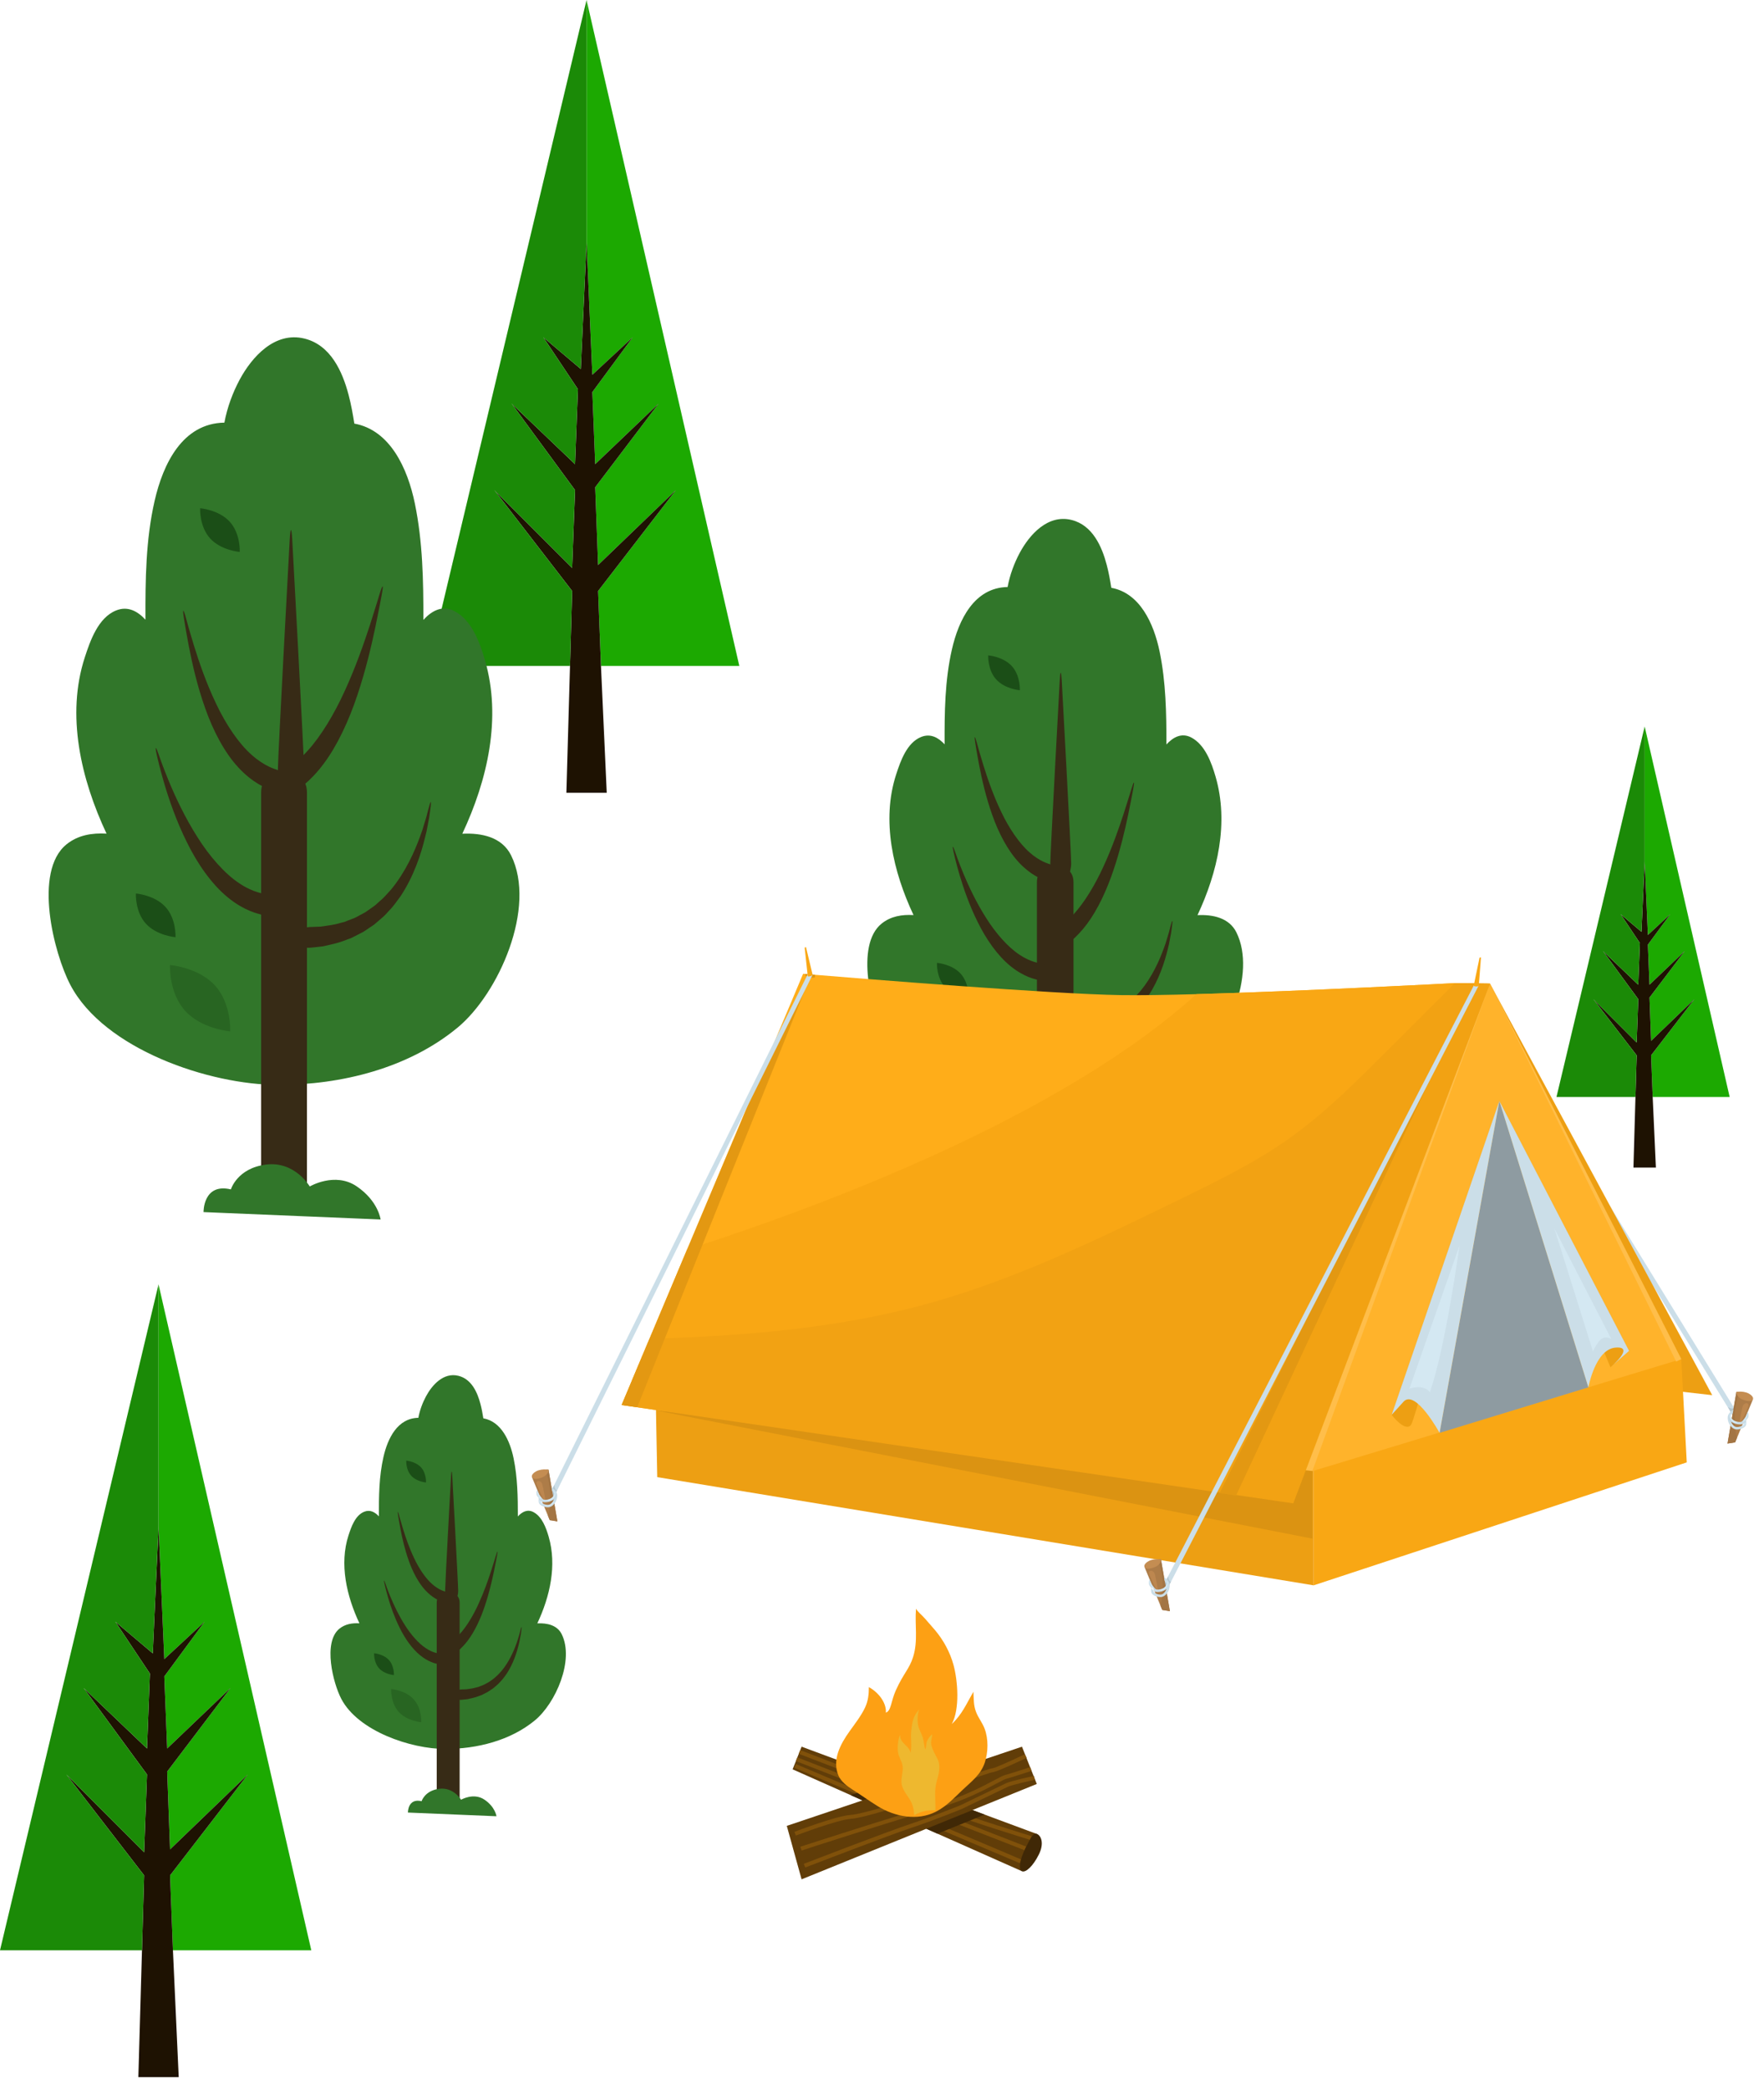 <?xml version="1.0" encoding="UTF-8"?> <svg xmlns="http://www.w3.org/2000/svg" width="136" height="161" viewBox="0 0 136 161" fill="none"> <path d="M57 51.333H46.333L46.111 45.556L52.111 37.778L46.111 43.556L45.889 37.556L50.778 31.111L45.889 35.778L45.667 30.222L48.778 26L45.667 28.889L45.222 18.667V0L57 51.333Z" fill="#1CA901"></path> <path d="M46.111 45.556L46.333 51.333L46.778 61.111H43.667L43.946 51.333L44.111 45.556L38.111 37.778L44.111 43.778L44.333 37.778L39.444 31.111L44.333 35.778L44.556 30L41.889 26L44.778 28.444L45.222 18.667L45.667 28.889L48.778 26L45.667 30.222L45.889 35.778L50.778 31.111L45.889 37.556L46.111 43.556L52.111 37.778L46.111 45.556Z" fill="#1E1202"></path> <path d="M45.222 18.667L44.778 28.444L41.889 26L44.556 30L44.333 35.778L39.444 31.111L44.333 37.778L44.111 43.778L38.111 37.778L44.111 45.556L43.946 51.333H33L45.222 0V18.667Z" fill="#1B8A07"></path> <path d="M24 150.333H13.333L13.111 144.556L19.111 136.778L13.111 142.556L12.889 136.556L17.778 130.111L12.889 134.778L12.667 129.222L15.778 125L12.667 127.889L12.222 117.667V99L24 150.333Z" fill="#1CA901"></path> <path d="M13.111 144.556L13.333 150.333L13.778 160.111H10.667L10.946 150.333L11.111 144.556L5.111 136.778L11.111 142.778L11.333 136.778L6.444 130.111L11.333 134.778L11.556 129L8.889 125L11.778 127.444L12.222 117.667L12.667 127.889L15.778 125L12.667 129.222L12.889 134.778L17.778 130.111L12.889 136.556L13.111 142.556L19.111 136.778L13.111 144.556Z" fill="#1E1202"></path> <path d="M12.222 117.667L11.778 127.444L8.889 125L11.556 129L11.333 134.778L6.444 130.111L11.333 136.778L11.111 142.778L5.111 136.778L11.111 144.556L10.946 150.333H-1.78814e-07L12.222 99V117.667Z" fill="#1B8A07"></path> <path d="M133.353 84.56H127.418L127.294 81.346L130.633 77.018L127.294 80.233L127.171 76.894L129.891 73.309L127.171 75.906L127.047 72.814L128.778 70.466L127.047 72.073L126.8 66.385V56L133.353 84.56Z" fill="#1CA901"></path> <path d="M127.294 81.346L127.418 84.56L127.665 90H125.934L126.09 84.56L126.182 81.346L122.843 77.018L126.182 80.356L126.305 77.018L123.585 73.309L126.305 75.906L126.429 72.691L124.945 70.466L126.553 71.826L126.8 66.385L127.047 72.073L128.778 70.466L127.047 72.814L127.171 75.906L129.891 73.309L127.171 76.894L127.294 80.233L130.633 77.018L127.294 81.346Z" fill="#1E1202"></path> <path d="M126.8 66.385L126.553 71.826L124.945 70.466L126.429 72.691L126.305 75.906L123.585 73.309L126.305 77.018L126.182 80.356L122.843 77.018L126.182 81.346L126.09 84.56H120L126.8 56V66.385Z" fill="#1B8A07"></path> <path d="M61.108 136.383L78.792 144.238L79.935 141.365L61.802 134.637L61.108 136.383Z" fill="#613D08"></path> <path d="M79.428 141.822C79.22 141.758 74.326 140.253 73.615 139.884C72.923 139.526 61.695 135.23 61.581 135.186L61.697 134.904C62.16 135.082 73.056 139.251 73.763 139.616C74.449 139.972 79.473 141.517 79.524 141.533L79.428 141.822Z" fill="#80510A"></path> <path d="M78.994 142.618L61.358 135.746L61.476 135.464L79.111 142.336L78.994 142.618" fill="#80510A"></path> <path d="M78.617 143.615L61.238 136.258L61.364 135.98L78.744 143.337L78.617 143.615" fill="#80510A"></path> <path d="M80.088 142.957C80.53 142.069 80.253 141.506 79.967 141.372C79.681 141.24 79.493 141.587 79.052 142.477C78.61 143.365 78.506 144.106 78.791 144.238C79.078 144.371 79.646 143.846 80.088 142.957" fill="#402806"></path> <path d="M72.279 141.346L65.584 138.371L68.877 137.262L75.912 139.873L72.279 141.346Z" fill="#402806"></path> <path d="M79.934 137.512L61.801 144.862L60.66 140.742L78.792 134.638L79.934 137.512Z" fill="#613D08"></path> <path d="M61.359 141.487L61.244 141.204C61.375 141.154 64.48 139.972 65.573 139.898C66.617 139.827 70.374 138.616 71.025 138.281C71.559 138.006 76.202 136.301 76.526 136.301C76.692 136.284 77.921 135.741 79.011 135.225L79.149 135.498C78.446 135.831 76.783 136.605 76.526 136.605C76.253 136.635 71.825 138.212 71.172 138.549C70.508 138.891 66.665 140.129 65.595 140.201C64.55 140.272 61.391 141.475 61.359 141.487" fill="#80510A"></path> <path d="M61.801 142.639L61.701 142.351C61.775 142.327 69.145 139.933 72.073 139.125C74.167 138.547 75.744 137.709 76.687 137.207C77.074 137.002 77.329 136.866 77.478 136.827C77.924 136.709 79.41 136.22 79.425 136.215L79.526 136.502C79.465 136.523 78.016 137 77.56 137.12C77.448 137.15 77.179 137.292 76.838 137.474C75.947 137.948 74.287 138.83 72.16 139.417C69.238 140.223 61.875 142.615 61.801 142.639" fill="#80510A"></path> <path d="M62.084 143.949L61.968 143.667C62.035 143.641 68.624 141.106 70.14 140.611C71.646 140.12 73.997 139.174 74.02 139.164C74.042 139.153 77.206 137.624 77.575 137.451C77.96 137.272 79.641 136.909 79.713 136.894L79.781 137.19C79.305 137.292 78.004 137.588 77.712 137.725C77.344 137.896 74.183 139.424 74.151 139.44C74.118 139.454 71.757 140.405 70.24 140.9C68.732 141.391 62.151 143.924 62.084 143.949" fill="#80510A"></path> <path d="M65.493 133.46C65.906 132.881 66.389 132.264 66.691 131.627C66.937 131.107 66.987 130.583 66.986 130.045C67.688 130.429 68.344 131.202 68.3 132.013C68.716 131.868 68.685 131.138 69.066 130.294C69.664 128.969 70.104 128.662 70.4 127.717C70.793 126.465 70.516 125.26 70.622 124C70.749 124.242 71.09 124.503 71.308 124.758C71.569 125.061 71.834 125.352 72.093 125.66C72.741 126.429 73.247 127.36 73.513 128.335C73.844 129.545 74.013 131.746 73.382 132.887C74.176 132.154 74.533 131.286 75.047 130.403C75.081 130.964 75.05 131.407 75.236 131.921C75.411 132.404 75.723 132.761 75.904 133.23C76.215 134.037 76.187 135.052 75.932 135.842C75.623 136.798 74.898 137.318 74.196 137.983C73.546 138.601 72.96 139.237 72.169 139.643C70.733 140.382 68.98 140.041 67.648 139.211C67.002 138.808 66.382 138.361 65.738 137.953C65.319 137.689 64.834 137.323 64.64 136.859C64.135 135.648 64.802 134.425 65.493 133.46" fill="#FDA014"></path> <path d="M69.399 133.728C69.353 134.376 70.115 134.548 70.2 135.119C70.324 134.6 70.193 134 70.251 133.471C70.289 133.108 70.319 132.802 70.433 132.468C70.499 132.275 70.641 132.025 70.865 131.756C70.732 132.111 70.709 132.668 70.796 133.035C70.872 133.357 71.062 133.642 71.152 133.956C71.234 134.247 71.239 134.555 71.327 134.842C71.43 134.703 71.387 134.409 71.465 134.227C71.551 134.025 71.685 133.819 71.871 133.683C71.868 133.984 71.717 134.249 71.818 134.577C71.92 134.91 72.078 135.209 72.243 135.51C72.419 135.828 72.444 136.157 72.404 136.487C72.368 136.784 72.281 137.082 72.201 137.374C72.031 137.991 72.118 138.64 72.118 139.271C72.118 139.362 72.118 139.454 72.118 139.546C72.058 139.542 72.001 139.537 71.939 139.537C71.361 139.537 70.879 139.681 70.49 139.919C70.46 139.569 70.408 139.231 70.251 138.91C70.042 138.482 69.703 138.15 69.552 137.682C69.424 137.287 69.553 136.891 69.592 136.487C69.598 136.421 69.602 136.354 69.602 136.287C69.602 135.801 69.287 135.516 69.229 135.036C69.184 134.665 69.227 134.053 69.399 133.728" fill="#EEB82F"></path> <path d="M39.403 65.931C38.702 64.517 37.128 64.193 35.644 64.265C37.59 60.117 38.688 55.342 37.389 50.886C37.003 49.558 36.383 47.817 35.048 47.111C34.105 46.614 33.281 47.085 32.641 47.782C32.645 44.777 32.595 41.773 31.985 38.812C31.428 36.114 30.087 33.155 27.318 32.651C27.202 31.911 27.069 31.172 26.877 30.443C26.407 28.656 25.504 26.601 23.477 26.099C21.178 25.53 19.412 27.524 18.473 29.273C17.954 30.242 17.516 31.398 17.3 32.577C14.081 32.631 12.577 35.731 11.92 38.607C11.234 41.611 11.204 44.699 11.215 47.768C10.619 47.121 9.858 46.688 8.945 47.058C7.561 47.618 6.949 49.408 6.538 50.669C5.081 55.134 6.249 60.072 8.213 64.257C7.107 64.194 6.018 64.362 5.123 65.088C2.554 67.176 4.144 73.476 5.423 75.916C8.022 80.87 16.126 83.626 21.453 83.626C26.337 83.626 31.5 82.332 35.272 79.215C38.459 76.583 41.386 69.936 39.403 65.931Z" fill="#31762A"></path> <path d="M20.133 61.071C20.133 71.084 20.133 81.097 20.133 91.111C20.133 93.312 23.665 93.312 23.665 91.111C23.665 81.097 23.665 71.084 23.665 61.071C23.665 58.869 20.133 58.869 20.133 61.071Z" fill="#372B16"></path> <path d="M20.493 60.9C20.539 61.146 20.773 61.326 21.16 61.402C21.35 61.434 21.569 61.421 21.809 61.387C22.041 61.337 22.293 61.254 22.53 61.125C22.645 61.059 23 60.851 23.46 60.479C23.91 60.099 24.453 59.551 24.964 58.858C26.001 57.477 26.895 55.55 27.541 53.614C28.195 51.678 28.646 49.737 28.95 48.287C29.252 46.836 29.425 45.876 29.425 45.876C29.593 44.986 29.515 44.967 29.25 45.836C29.25 45.836 28.973 46.774 28.52 48.179C28.063 49.583 27.411 51.452 26.58 53.257C25.76 55.066 24.715 56.788 23.697 57.892C23.195 58.448 22.71 58.847 22.337 59.111C21.957 59.365 21.693 59.492 21.608 59.542C21.439 59.634 21.283 59.729 21.148 59.84C21.007 59.934 20.888 60.054 20.785 60.17C20.578 60.386 20.447 60.653 20.493 60.9" fill="#372B16"></path> <path d="M21.906 69.775C21.875 69.555 21.689 69.365 21.447 69.237C21.202 69.1 20.904 68.995 20.569 68.941C20.411 68.9 19.52 68.818 18.431 68.074C17.34 67.355 16.152 66.013 15.221 64.526C14.275 63.043 13.53 61.451 13.029 60.245C12.529 59.036 12.255 58.215 12.255 58.215C11.995 57.456 11.925 57.471 12.101 58.257C12.101 58.257 12.285 59.104 12.656 60.369C13.029 61.632 13.604 63.314 14.421 64.948C15.224 66.583 16.326 68.164 17.553 69.164C18.157 69.668 18.781 70.012 19.279 70.218C19.529 70.319 19.742 70.395 19.914 70.436C20.083 70.48 20.2 70.515 20.26 70.522C20.742 70.604 21.194 70.531 21.489 70.374C21.788 70.209 21.935 69.995 21.906 69.775" fill="#372B16"></path> <path d="M22.436 72.237C22.418 72.457 22.569 72.66 22.844 72.812C22.982 72.888 23.149 72.952 23.337 72.997C23.525 73.046 23.735 73.071 23.956 73.048C24.066 73.04 24.4 73.006 24.897 72.946C25.39 72.833 26.051 72.713 26.777 72.417C26.868 72.383 26.961 72.35 27.056 72.315C27.145 72.27 27.237 72.224 27.331 72.178C27.515 72.084 27.704 71.987 27.898 71.889C28.092 71.793 28.267 71.653 28.456 71.532C28.638 71.402 28.841 71.292 29.008 71.132C29.181 70.983 29.356 70.831 29.533 70.678C29.712 70.527 29.855 70.341 30.019 70.172C30.354 69.839 30.607 69.443 30.888 69.074C31.915 67.522 32.465 65.818 32.771 64.55C32.81 64.391 32.847 64.239 32.883 64.095C32.911 63.949 32.938 63.811 32.962 63.681C33.011 63.422 33.053 63.195 33.089 63.009C33.142 62.637 33.172 62.424 33.172 62.424C33.283 61.634 33.212 61.626 33.018 62.395C33.018 62.395 32.965 62.602 32.873 62.965C32.818 63.144 32.751 63.362 32.675 63.613C32.638 63.737 32.597 63.87 32.554 64.011C32.504 64.148 32.452 64.293 32.397 64.445C31.966 65.653 31.245 67.242 30.155 68.562C29.862 68.873 29.598 69.209 29.269 69.472C29.108 69.606 28.968 69.76 28.796 69.875C28.629 69.993 28.463 70.11 28.299 70.224C28.144 70.349 27.957 70.423 27.791 70.519C27.619 70.605 27.463 70.711 27.289 70.776C27.118 70.843 26.949 70.908 26.787 70.971C26.706 71.003 26.626 71.035 26.547 71.066C26.465 71.087 26.383 71.107 26.303 71.127C25.674 71.319 25.103 71.364 24.685 71.428C24.255 71.44 23.971 71.449 23.877 71.457C23.69 71.478 23.509 71.497 23.343 71.529C23.177 71.564 23.024 71.618 22.894 71.687C22.634 71.823 22.454 72.018 22.436 72.237" fill="#372B16"></path> <path d="M22.612 60.387C22.618 60.164 22.463 59.948 22.244 59.785C22.022 59.611 21.742 59.463 21.416 59.36C21.338 59.323 21.083 59.263 20.724 59.088C20.366 58.914 19.898 58.632 19.41 58.194C18.421 57.331 17.417 55.846 16.667 54.254C15.902 52.666 15.335 50.998 14.948 49.745C14.564 48.489 14.341 47.649 14.341 47.649C14.127 46.87 14.056 46.884 14.185 47.681C14.185 47.681 14.315 48.539 14.563 49.835C14.816 51.13 15.202 52.865 15.817 54.585C16.419 56.304 17.305 58.011 18.381 59.163C18.91 59.741 19.476 60.168 19.937 60.442C20.399 60.72 20.753 60.838 20.862 60.886C21.326 61.035 21.785 61.031 22.103 60.92C22.425 60.8 22.606 60.611 22.612 60.387Z" fill="#372B16"></path> <path d="M22.433 61.001C22.99 61.001 23.442 60.219 23.442 59.251C23.442 58.284 22.53 41.587 22.53 41.587C22.477 40.617 22.39 40.617 22.337 41.587C22.337 41.587 21.427 58.284 21.427 59.251C21.427 60.219 21.877 61.001 22.433 61.001" fill="#372B16"></path> <path d="M13.532 72.24C13.532 72.24 12.091 72.128 11.246 71.198C10.403 70.269 10.476 68.873 10.476 68.873C10.476 68.873 11.918 68.984 12.762 69.914C13.606 70.844 13.532 72.24 13.532 72.24Z" fill="#1B4E17"></path> <path d="M17.748 79.499C17.748 79.499 15.558 79.33 14.277 77.918C12.995 76.507 13.107 74.386 13.107 74.386C13.107 74.386 15.297 74.556 16.578 75.968C17.86 77.38 17.748 79.499 17.748 79.499" fill="#286522"></path> <path d="M18.484 42.544C18.484 42.544 17.043 42.432 16.2 41.502C15.355 40.572 15.429 39.176 15.429 39.176C15.429 39.176 16.87 39.288 17.714 40.218C18.558 41.148 18.484 42.544 18.484 42.544Z" fill="#1B4E17"></path> <path d="M15.692 93.431C15.692 93.431 15.653 91.169 17.801 91.681C17.801 91.681 18.287 90.043 20.515 89.767C22.742 89.489 23.881 91.456 23.881 91.456C23.881 91.456 25.82 90.31 27.494 91.442C29.166 92.573 29.344 94 29.344 94L15.692 93.431Z" fill="#31762A"></path> <path d="M95.325 71.872C94.765 70.743 93.509 70.484 92.324 70.541C93.878 67.231 94.754 63.419 93.717 59.863C93.409 58.803 92.915 57.413 91.849 56.85C91.096 56.453 90.439 56.829 89.928 57.385C89.93 54.987 89.891 52.589 89.404 50.226C88.959 48.072 87.889 45.711 85.679 45.309C85.587 44.718 85.48 44.128 85.327 43.546C84.952 42.12 84.231 40.48 82.613 40.079C80.778 39.625 79.369 41.217 78.62 42.613C78.205 43.386 77.856 44.308 77.683 45.249C75.114 45.292 73.914 47.767 73.389 50.062C72.842 52.46 72.818 54.925 72.826 57.374C72.351 56.858 71.743 56.512 71.014 56.808C69.909 57.255 69.421 58.684 69.093 59.69C67.93 63.253 68.862 67.195 70.43 70.535C69.548 70.485 68.678 70.619 67.964 71.198C65.914 72.865 67.182 77.893 68.203 79.841C70.277 83.795 76.746 85.995 80.998 85.995C84.896 85.995 89.017 84.962 92.028 82.474C94.571 80.374 96.907 75.068 95.325 71.872" fill="#31762A"></path> <path d="M79.944 67.992C79.944 75.984 79.944 83.976 79.944 91.969C79.944 93.726 82.763 93.726 82.763 91.969C82.763 83.976 82.763 75.984 82.763 67.992C82.763 66.235 79.944 66.235 79.944 67.992Z" fill="#372B16"></path> <path d="M80.232 72.855C80.268 73.052 80.456 73.196 80.765 73.256C80.916 73.282 81.09 73.272 81.283 73.245C81.468 73.204 81.669 73.138 81.858 73.035C81.95 72.982 82.233 72.817 82.6 72.519C82.959 72.216 83.393 71.779 83.801 71.226C84.629 70.124 85.342 68.585 85.857 67.04C86.38 65.495 86.74 63.945 86.982 62.788C87.223 61.63 87.361 60.864 87.361 60.864C87.496 60.154 87.433 60.139 87.222 60.832C87.222 60.832 87 61.581 86.638 62.702C86.274 63.823 85.754 65.314 85.09 66.755C84.436 68.199 83.601 69.574 82.79 70.455C82.388 70.899 82.001 71.217 81.704 71.428C81.4 71.631 81.19 71.732 81.122 71.772C80.987 71.845 80.863 71.921 80.755 72.01C80.642 72.085 80.547 72.181 80.465 72.273C80.3 72.446 80.195 72.659 80.232 72.855" fill="#372B16"></path> <path d="M81.359 74.94C81.335 74.764 81.186 74.612 80.993 74.51C80.797 74.4 80.559 74.317 80.292 74.274C80.166 74.241 79.455 74.175 78.586 73.582C77.714 73.008 76.766 71.937 76.023 70.75C75.268 69.566 74.674 68.296 74.274 67.333C73.875 66.368 73.656 65.713 73.656 65.713C73.449 65.107 73.393 65.118 73.533 65.746C73.533 65.746 73.68 66.422 73.977 67.432C74.274 68.44 74.733 69.782 75.385 71.087C76.026 72.392 76.906 73.654 77.885 74.452C78.367 74.854 78.865 75.129 79.263 75.293C79.462 75.374 79.632 75.435 79.769 75.467C79.904 75.502 79.997 75.531 80.046 75.536C80.43 75.601 80.791 75.543 81.026 75.418C81.265 75.286 81.382 75.115 81.359 74.94" fill="#372B16"></path> <path d="M81.783 79.299C81.768 79.474 81.888 79.636 82.108 79.758C82.218 79.819 82.351 79.869 82.501 79.906C82.651 79.944 82.819 79.965 82.996 79.946C83.084 79.94 83.35 79.913 83.746 79.865C84.14 79.775 84.668 79.679 85.247 79.442C85.32 79.415 85.394 79.389 85.47 79.361C85.541 79.325 85.615 79.288 85.689 79.252C85.836 79.177 85.987 79.1 86.142 79.021C86.297 78.945 86.436 78.833 86.587 78.737C86.733 78.632 86.894 78.545 87.028 78.417C87.166 78.298 87.306 78.177 87.447 78.054C87.59 77.934 87.704 77.785 87.835 77.651C88.102 77.385 88.304 77.069 88.528 76.774C89.348 75.535 89.787 74.175 90.032 73.163C90.063 73.037 90.092 72.915 90.121 72.8C90.143 72.684 90.164 72.573 90.184 72.47C90.223 72.263 90.257 72.082 90.285 71.934C90.328 71.636 90.352 71.466 90.352 71.466C90.44 70.836 90.383 70.83 90.228 71.444C90.228 71.444 90.186 71.609 90.112 71.899C90.069 72.041 90.016 72.215 89.955 72.415C89.925 72.515 89.892 72.621 89.859 72.733C89.819 72.843 89.776 72.959 89.733 73.079C89.389 74.044 88.814 75.312 87.944 76.366C87.709 76.614 87.499 76.882 87.236 77.092C87.108 77.199 86.996 77.322 86.859 77.414C86.725 77.508 86.593 77.601 86.462 77.692C86.338 77.792 86.189 77.851 86.057 77.928C85.919 77.996 85.795 78.081 85.656 78.133C85.519 78.186 85.385 78.238 85.255 78.289C85.19 78.314 85.126 78.339 85.064 78.364C84.998 78.381 84.933 78.397 84.869 78.413C84.367 78.566 83.911 78.602 83.578 78.653C83.235 78.663 83.007 78.67 82.933 78.676C82.784 78.694 82.639 78.709 82.506 78.734C82.374 78.761 82.252 78.805 82.148 78.86C81.94 78.969 81.797 79.124 81.783 79.299" fill="#372B16"></path> <path d="M81.923 67.447C81.927 67.269 81.804 67.096 81.629 66.966C81.452 66.827 81.229 66.709 80.968 66.627C80.906 66.597 80.703 66.549 80.416 66.409C80.13 66.271 79.757 66.045 79.367 65.696C78.578 65.007 77.776 63.822 77.178 62.551C76.567 61.284 76.115 59.952 75.806 58.952C75.499 57.95 75.321 57.28 75.321 57.28C75.15 56.658 75.094 56.669 75.197 57.305C75.197 57.305 75.3 57.99 75.499 59.024C75.7 60.058 76.008 61.443 76.5 62.816C76.98 64.188 77.687 65.55 78.546 66.469C78.969 66.931 79.42 67.272 79.788 67.49C80.156 67.712 80.44 67.806 80.526 67.844C80.896 67.964 81.263 67.961 81.517 67.872C81.774 67.776 81.918 67.625 81.923 67.447Z" fill="#372B16"></path> <path d="M81.78 67.936C82.224 67.936 82.585 67.312 82.585 66.539C82.585 65.768 81.857 52.441 81.857 52.441C81.815 51.667 81.746 51.667 81.704 52.441C81.704 52.441 80.976 65.768 80.976 66.539C80.976 67.312 81.336 67.936 81.78 67.936" fill="#372B16"></path> <path d="M74.676 76.907C74.676 76.907 73.525 76.818 72.851 76.076C72.178 75.334 72.237 74.219 72.237 74.219C72.237 74.219 73.388 74.309 74.061 75.051C74.734 75.793 74.676 76.907 74.676 76.907Z" fill="#1B4E17"></path> <path d="M78.041 82.701C78.041 82.701 76.293 82.566 75.27 81.439C74.247 80.312 74.337 78.62 74.337 78.62C74.337 78.62 76.084 78.755 77.107 79.882C78.13 81.009 78.041 82.701 78.041 82.701" fill="#286522"></path> <path d="M78.628 53.205C78.628 53.205 77.478 53.116 76.805 52.373C76.13 51.632 76.189 50.517 76.189 50.517C76.189 50.517 77.34 50.606 78.013 51.348C78.687 52.091 78.628 53.205 78.628 53.205Z" fill="#1B4E17"></path> <path d="M76.4 93.821C76.4 93.821 76.369 92.015 78.083 92.424C78.083 92.424 78.471 91.117 80.249 90.896C82.027 90.674 82.936 92.245 82.936 92.245C82.936 92.245 84.484 91.33 85.819 92.233C87.154 93.136 87.296 94.275 87.296 94.275L76.4 93.821Z" fill="#31762A"></path> <path d="M43.306 125.966C42.955 125.259 42.168 125.097 41.426 125.133C42.399 123.059 42.948 120.671 42.299 118.443C42.105 117.779 41.796 116.909 41.128 116.556C40.657 116.307 40.245 116.543 39.925 116.891C39.926 115.389 39.902 113.887 39.596 112.406C39.318 111.057 38.648 109.578 37.263 109.326C37.205 108.956 37.138 108.586 37.042 108.222C36.807 107.328 36.356 106.301 35.343 106.05C34.193 105.765 33.31 106.762 32.841 107.637C32.581 108.121 32.362 108.699 32.254 109.288C30.645 109.316 29.893 110.866 29.564 112.304C29.221 113.806 29.206 115.35 29.212 116.884C28.914 116.561 28.533 116.344 28.076 116.529C27.384 116.809 27.079 117.704 26.873 118.335C26.145 120.567 26.729 123.036 27.71 125.129C27.158 125.097 26.613 125.181 26.166 125.544C24.881 126.588 25.676 129.738 26.316 130.958C27.615 133.435 31.667 134.813 34.331 134.813C36.772 134.813 39.354 134.166 41.24 132.608C42.834 131.292 44.297 127.968 43.306 125.966" fill="#31762A"></path> <path d="M33.671 123.535C33.671 128.542 33.671 133.548 33.671 138.555C33.671 139.656 35.437 139.656 35.437 138.555C35.437 133.548 35.437 128.542 35.437 123.535C35.437 122.434 33.671 122.434 33.671 123.535Z" fill="#372B16"></path> <path d="M33.85 127.45C33.873 127.573 33.991 127.663 34.184 127.701C34.279 127.717 34.388 127.71 34.509 127.693C34.625 127.668 34.751 127.627 34.869 127.562C34.927 127.529 35.104 127.425 35.334 127.239C35.559 127.049 35.831 126.775 36.086 126.429C36.605 125.738 37.052 124.775 37.374 123.807C37.702 122.839 37.927 121.868 38.079 121.143C38.23 120.418 38.316 119.938 38.316 119.938C38.401 119.493 38.361 119.483 38.229 119.918C38.229 119.918 38.09 120.387 37.864 121.089C37.636 121.791 37.31 122.726 36.894 123.628C36.484 124.533 35.961 125.394 35.453 125.946C35.201 126.224 34.959 126.423 34.773 126.555C34.582 126.682 34.45 126.746 34.408 126.771C34.323 126.817 34.246 126.864 34.178 126.92C34.108 126.967 34.048 127.027 33.997 127.085C33.893 127.193 33.827 127.326 33.85 127.45" fill="#372B16"></path> <path d="M34.556 127.888C34.541 127.778 34.448 127.683 34.327 127.619C34.205 127.55 34.056 127.498 33.888 127.471C33.809 127.45 33.364 127.409 32.819 127.037C32.273 126.678 31.68 126.007 31.214 125.263C30.741 124.522 30.369 123.726 30.118 123.123C29.868 122.519 29.731 122.108 29.731 122.108C29.601 121.728 29.566 121.735 29.654 122.129C29.654 122.129 29.746 122.552 29.932 123.185C30.118 123.816 30.406 124.657 30.814 125.474C31.216 126.292 31.767 127.082 32.38 127.582C32.682 127.834 32.994 128.006 33.243 128.109C33.368 128.16 33.475 128.198 33.561 128.218C33.645 128.24 33.704 128.258 33.734 128.261C33.975 128.302 34.2 128.266 34.348 128.187C34.498 128.105 34.571 127.998 34.556 127.888" fill="#372B16"></path> <path d="M34.822 130.618C34.813 130.728 34.889 130.83 35.026 130.906C35.095 130.944 35.179 130.976 35.273 130.999C35.367 131.023 35.472 131.036 35.582 131.024C35.637 131.02 35.804 131.003 36.053 130.973C36.299 130.916 36.63 130.857 36.993 130.708C37.038 130.692 37.085 130.675 37.132 130.658C37.177 130.635 37.223 130.612 37.27 130.589C37.362 130.542 37.456 130.494 37.553 130.444C37.65 130.397 37.737 130.326 37.832 130.266C37.923 130.201 38.025 130.146 38.108 130.066C38.195 129.992 38.282 129.916 38.371 129.839C38.461 129.764 38.532 129.67 38.614 129.586C38.781 129.42 38.907 129.221 39.048 129.037C39.562 128.261 39.837 127.409 39.99 126.775C40.009 126.696 40.028 126.62 40.046 126.548C40.06 126.474 40.073 126.405 40.085 126.34C40.11 126.211 40.131 126.098 40.149 126.005C40.175 125.818 40.191 125.712 40.191 125.712C40.246 125.317 40.21 125.313 40.113 125.698C40.113 125.698 40.087 125.801 40.041 125.983C40.013 126.072 39.98 126.181 39.942 126.306C39.923 126.369 39.903 126.435 39.882 126.505C39.856 126.574 39.83 126.647 39.803 126.722C39.587 127.326 39.227 128.121 38.682 128.781C38.535 128.936 38.403 129.104 38.239 129.236C38.158 129.303 38.088 129.38 38.002 129.438C37.919 129.496 37.836 129.555 37.754 129.612C37.676 129.674 37.583 129.711 37.5 129.76C37.414 129.802 37.336 129.856 37.249 129.888C37.163 129.921 37.079 129.954 36.998 129.986C36.957 130.002 36.917 130.017 36.878 130.033C36.837 130.043 36.796 130.053 36.756 130.063C36.441 130.16 36.156 130.182 35.947 130.214C35.732 130.22 35.59 130.225 35.543 130.228C35.449 130.239 35.359 130.249 35.276 130.264C35.193 130.282 35.117 130.309 35.051 130.343C34.921 130.412 34.831 130.509 34.822 130.618" fill="#372B16"></path> <path d="M34.91 123.194C34.913 123.082 34.836 122.974 34.726 122.893C34.616 122.806 34.476 122.731 34.312 122.68C34.273 122.661 34.146 122.632 33.967 122.544C33.787 122.457 33.553 122.316 33.309 122.097C32.815 121.665 32.313 120.923 31.938 120.127C31.556 119.333 31.272 118.499 31.079 117.872C30.886 117.245 30.775 116.825 30.775 116.825C30.668 116.435 30.633 116.442 30.697 116.84C30.697 116.84 30.762 117.269 30.886 117.917C31.012 118.565 31.205 119.433 31.513 120.293C31.814 121.152 32.257 122.005 32.795 122.582C33.06 122.87 33.343 123.084 33.573 123.221C33.804 123.36 33.981 123.419 34.036 123.443C34.267 123.518 34.497 123.516 34.656 123.46C34.817 123.4 34.907 123.305 34.91 123.194Z" fill="#372B16"></path> <path d="M34.821 123.5C35.099 123.5 35.325 123.11 35.325 122.625C35.325 122.142 34.869 113.794 34.869 113.794C34.842 113.309 34.799 113.309 34.773 113.794C34.773 113.794 34.317 122.142 34.317 122.625C34.317 123.11 34.542 123.5 34.821 123.5" fill="#372B16"></path> <path d="M30.37 129.12C30.37 129.12 29.65 129.064 29.227 128.599C28.806 128.134 28.842 127.436 28.842 127.436C28.842 127.436 29.563 127.492 29.985 127.957C30.407 128.422 30.37 129.12 30.37 129.12Z" fill="#1B4E17"></path> <path d="M32.478 132.75C32.478 132.75 31.383 132.665 30.742 131.959C30.102 131.253 30.158 130.193 30.158 130.193C30.158 130.193 31.252 130.278 31.893 130.984C32.534 131.69 32.478 132.75 32.478 132.75" fill="#286522"></path> <path d="M32.846 114.272C32.846 114.272 32.126 114.216 31.704 113.751C31.282 113.287 31.319 112.588 31.319 112.588C31.319 112.588 32.039 112.644 32.461 113.109C32.883 113.574 32.846 114.272 32.846 114.272Z" fill="#1B4E17"></path> <path d="M31.45 139.715C31.45 139.715 31.431 138.584 32.505 138.84C32.505 138.84 32.748 138.022 33.862 137.883C34.975 137.745 35.545 138.728 35.545 138.728C35.545 138.728 36.514 138.155 37.351 138.721C38.187 139.287 38.276 140 38.276 140L31.45 139.715Z" fill="#31762A"></path> <path d="M133.473 108.902L113.366 76.219L113.703 76.025L133.81 108.708L133.473 108.902Z" fill="#CBDEE8"></path> <path d="M101.278 122.201L50.672 113.86L50.542 107.036L101.278 111.459V122.201" fill="#ED9F13"></path> <path d="M114.877 75.821L132.007 107.542L53.287 98.569L62.31 75.568L87.09 77.464L114.877 75.821Z" fill="#ED9F13"></path> <path d="M101.277 111.459V122.201L130.045 112.723L129.621 104.761L101.277 111.459" fill="#F9A714"></path> <path d="M114.878 75.821L100.493 113.608L129.621 104.762L114.878 75.821Z" fill="#FFB32B"></path> <path d="M115.596 84.857L110.987 110.448L122.462 106.941L115.596 84.857Z" fill="#8E9BA1"></path> <path d="M107.293 109.058C107.293 109.058 108.339 110.448 108.797 109.816C109.254 109.184 115.596 84.857 115.596 84.857L107.293 109.058Z" fill="#ED9F13"></path> <path d="M115.596 84.857L110.987 110.448C110.987 110.448 109.124 107.036 108.208 108.047C107.293 109.058 107.293 109.058 107.293 109.058L115.596 84.857" fill="#CBDEE8"></path> <path d="M124.162 105.393L115.596 84.856L125.6 104.129L124.162 105.393Z" fill="#ED9F13"></path> <path d="M115.596 84.857L122.462 106.941C122.462 106.941 122.984 104.003 124.553 103.876C126.123 103.75 124.162 105.393 124.162 105.393L125.6 104.129L115.596 84.857" fill="#CBDEE8"></path> <path d="M114.877 75.82L104.072 104.358L100.677 113.326L99.708 115.883L47.926 108.301L48.722 106.411L50.072 103.203L52.971 96.316L61.917 75.062C61.917 75.062 61.958 75.066 62.036 75.072C62.172 75.083 62.419 75.104 62.763 75.133C66.436 75.436 81.08 76.622 86.435 76.706C87.857 76.728 89.909 76.695 92.241 76.632C100.454 76.403 112.152 75.781 112.152 75.781L112.642 75.788L113.413 75.8L114.768 75.819L114.877 75.82" fill="#FFAD19"></path> <path d="M114.877 75.82L101.18 113.386L98.859 113.102L114.877 75.82Z" fill="#FFBE4A"></path> <path d="M50.557 108.718L101.179 118.6V113.387L50.557 108.718Z" fill="#DB9312"></path> <path d="M114.877 75.82L129.229 104.951L129.621 104.761L114.877 75.82Z" fill="#FFBE4A"></path> <path d="M114.771 75.826C114.776 75.898 114.694 75.974 114.618 76.01C114.286 76.165 113.902 76.148 113.535 76.122C113.359 76.111 113.18 76.097 113.011 76.042C112.909 76.01 112.831 75.978 112.772 75.945C112.672 75.889 112.635 75.836 112.643 75.788L114.769 75.819L114.771 75.826Z" fill="#DE9511"></path> <path d="M62.806 75.348L62.682 75.368C62.545 75.34 62.05 75.375 62.081 75.078C62.216 75.093 62.467 75.093 62.811 75.13L62.813 75.132C62.849 75.196 62.852 75.3 62.806 75.348" fill="#DE9511"></path> <path d="M133.212 108.452C133.212 108.452 133.573 108.678 133.681 108.52C133.83 108.763 133.918 108.966 133.918 108.966L133.75 109.195L133.475 108.92L133.212 108.452Z" fill="#B6C8D1"></path> <path d="M133.187 111.274L133.775 111.18L133.912 110.848L135.148 107.862H135.146L134.04 107.368L133.873 107.294L133.187 111.274" fill="#AD7C48"></path> <path d="M133.187 111.274L133.775 111.18L133.912 110.848C133.671 109.844 133.684 108.784 133.951 107.785C133.961 107.745 133.981 107.69 133.996 107.631C134.022 107.544 134.044 107.446 134.04 107.368L134.026 107.296L134.014 107.275L133.873 107.294L133.187 111.274" fill="#A37544"></path> <path d="M133.873 107.294C133.862 107.417 133.913 107.533 133.997 107.632C134.062 107.709 134.148 107.777 134.236 107.827C134.403 107.92 134.874 108.071 135.058 107.957L135.146 107.862C135.221 107.698 134.978 107.491 134.823 107.414C134.583 107.292 134.287 107.249 134.015 107.275L133.873 107.294" fill="#C48D52"></path> <path d="M134.404 108.305C134.355 108.382 134.334 108.472 134.315 108.561C134.229 108.944 134.158 109.33 134.1 109.719C134.163 109.742 134.216 109.672 134.244 109.613C134.411 109.26 134.572 108.905 134.729 108.548C134.776 108.441 134.871 108.272 134.736 108.186C134.618 108.11 134.466 108.206 134.404 108.305" fill="#BD874F"></path> <path d="M134.43 109.612L134.433 109.702L134.379 109.74L134.43 109.612Z" fill="#CADEE8"></path> <path d="M133.224 109.119L133.233 109.092C133.299 108.905 133.46 108.786 133.618 108.671L133.638 108.656L133.59 108.933C133.515 108.996 133.456 109.06 133.424 109.138C133.436 109.212 133.468 109.284 133.518 109.349C133.555 109.395 133.597 109.439 133.649 109.474C133.809 109.582 134.002 109.607 134.135 109.609L134.262 109.592L134.361 109.501C134.443 109.403 134.521 109.3 134.593 109.195L134.64 109.091C134.686 108.958 134.702 108.952 134.737 108.851L134.749 108.828L134.753 108.838C134.816 108.955 134.831 109.191 134.757 109.3C134.714 109.362 134.666 109.42 134.619 109.481V109.479L134.485 109.486L134.424 109.489L134.43 109.57L134.433 109.612L134.38 109.74L134.347 109.762C134.281 109.793 134.21 109.799 134.148 109.799H134.132C133.902 109.795 133.695 109.737 133.536 109.63L133.478 109.581L133.443 109.551L133.471 109.622C133.514 109.717 133.572 109.805 133.649 109.878C133.703 109.929 133.753 109.962 133.804 109.98C133.866 110.001 133.942 110.004 134.037 109.99C134.117 109.977 134.223 109.947 134.32 109.886L134.393 109.833C134.425 109.804 134.435 109.757 134.436 109.702L134.514 109.621L134.619 109.481L134.625 109.554C134.638 109.69 134.653 109.859 134.526 109.973C134.441 110.048 134.335 110.105 134.214 110.142C134.168 110.156 134.119 110.169 134.069 110.177L133.929 110.188C133.858 110.188 133.795 110.178 133.736 110.157C133.659 110.131 133.586 110.083 133.513 110.014L133.421 109.913C133.268 109.722 133.187 109.479 133.202 109.238L133.224 109.119" fill="#CADEE8"></path> <path d="M134.435 109.702L134.433 109.612L134.485 109.486L134.619 109.479V109.481L134.513 109.621L134.435 109.702" fill="#CADEE8"></path> <path d="M134.423 109.49L134.483 109.486L134.432 109.612L134.429 109.571L134.423 109.49" fill="#CADEE8"></path> <path d="M134.619 109.481L134.435 109.702L134.433 109.747L134.622 109.507L134.619 109.481" fill="#B6C8D1"></path> <path d="M133.472 109.607C133.472 109.607 133.247 109.313 133.251 109.071C133.212 109.322 133.492 109.667 133.492 109.667L133.472 109.607" fill="#B6C8D1"></path> <path d="M134.568 109.754C134.516 109.866 134.422 109.964 134.301 110.003L134.305 109.954L134.346 109.919L134.448 109.804L134.492 109.693L134.581 109.633L134.568 109.754" fill="#D5EAF5"></path> <path d="M134.082 110.089C133.979 110.121 133.866 110.107 133.767 110.066C133.668 110.025 133.583 109.958 133.51 109.882C133.474 109.846 133.439 109.8 133.449 109.75L133.525 109.802C133.592 109.882 133.669 109.958 133.763 110.007C133.858 110.056 133.972 110.077 134.073 110.044L134.15 110.042L134.082 110.089" fill="#D5EAF5"></path> <path d="M133.448 109.007L133.456 109.004C133.42 109.057 133.41 109.123 133.422 109.185C133.434 109.247 133.466 109.305 133.504 109.356C133.598 109.479 133.737 109.569 133.89 109.605L133.946 109.647L133.892 109.686C133.815 109.695 133.737 109.671 133.67 109.633C133.604 109.594 133.547 109.541 133.494 109.486L133.412 109.387C133.367 109.308 133.36 109.215 133.358 109.125L133.374 109.014L133.471 108.971L133.448 109.007" fill="#D5EAF5"></path> <path d="M134.385 109.591L134.419 109.48L134.5 109.392L134.587 109.264C134.616 109.203 134.635 109.138 134.668 109.079L134.73 109.009L134.731 109.094C134.711 109.224 134.652 109.348 134.564 109.447C134.513 109.504 134.452 109.553 134.385 109.591" fill="#D5EAF5"></path> <path d="M113.413 75.799C108.217 83.955 95.711 102.426 87.94 104.192C80.867 105.8 60.217 106.272 48.722 106.411L50.072 103.203L52.971 96.316C62.937 93.124 81.614 86.239 92.241 76.632C100.454 76.403 112.152 75.781 112.152 75.781L112.643 75.788L113.413 75.799" fill="#F9A714"></path> <path d="M114.877 75.82L104.072 104.358L100.677 113.326L99.708 115.883L47.926 108.301L50.072 103.203C57.178 102.978 64.269 102.439 71.096 100.606L71.116 100.601C78.076 98.73 84.576 95.562 91.025 92.417C93.875 91.026 96.739 89.626 99.316 87.808C102.033 85.894 104.387 83.547 106.727 81.213C108.358 79.584 109.99 77.955 111.623 76.327C111.734 76.215 111.844 76.103 111.948 75.993C112.018 75.923 112.085 75.851 112.152 75.781L112.642 75.788L114.768 75.819L114.877 75.82" fill="#F2A213"></path> <path d="M113.623 75.978L95.296 115.282L94.021 115.093L113.623 75.978Z" fill="#E39812"></path> <path d="M89.668 123.107L89.317 122.938L113.694 75.832L114.003 75.971L89.668 123.107Z" fill="#CBDEE8"></path> <path d="M90.069 121.502C90.069 121.502 90.081 121.917 90.277 121.913C90.155 122.17 90.032 122.355 90.032 122.355L89.742 122.351L89.82 121.976L90.069 121.502" fill="#B6C8D1"></path> <path d="M90.196 124.191L89.608 124.097L89.47 123.765L88.235 120.779H88.236L89.343 120.285L89.509 120.211L90.196 124.191" fill="#AD7C48"></path> <path d="M90.195 124.191L89.607 124.097L89.469 123.765C89.711 122.761 89.697 121.701 89.43 120.702C89.421 120.662 89.401 120.607 89.385 120.548C89.36 120.461 89.338 120.363 89.342 120.285L89.356 120.213L89.367 120.192L89.509 120.211L90.195 124.191Z" fill="#A37544"></path> <path d="M89.509 120.211C89.521 120.334 89.47 120.449 89.386 120.548C89.321 120.626 89.235 120.694 89.146 120.743C88.98 120.836 88.509 120.988 88.324 120.874L88.236 120.779C88.162 120.614 88.405 120.408 88.56 120.33C88.799 120.208 89.095 120.165 89.368 120.191L89.509 120.211Z" fill="#C48D52"></path> <path d="M88.979 121.222C89.028 121.299 89.049 121.389 89.069 121.478C89.154 121.861 89.225 122.247 89.283 122.636C89.22 122.659 89.166 122.588 89.139 122.53C88.972 122.177 88.811 121.822 88.654 121.465C88.607 121.358 88.512 121.189 88.646 121.103C88.765 121.027 88.916 121.123 88.979 121.222Z" fill="#BD874F"></path> <path d="M90.158 122.036L90.149 122.009C90.083 121.822 89.922 121.703 89.764 121.588L89.744 121.573L89.793 121.85C89.867 121.913 89.926 121.977 89.958 122.055C89.947 122.129 89.914 122.201 89.864 122.266C89.828 122.312 89.785 122.356 89.733 122.391C89.573 122.499 89.381 122.524 89.247 122.526L89.121 122.509L89.021 122.418C88.939 122.32 88.861 122.217 88.789 122.112L88.742 122.008C88.696 121.875 88.68 121.869 88.645 121.768L88.634 121.745L88.629 121.755C88.566 121.872 88.552 122.108 88.626 122.217C88.668 122.279 88.717 122.337 88.763 122.398V122.396L88.897 122.403L88.958 122.406L88.952 122.487L88.949 122.529L89.002 122.657L89.035 122.679C89.101 122.71 89.172 122.716 89.235 122.716H89.251C89.481 122.712 89.687 122.654 89.846 122.547L89.904 122.497L89.939 122.467L89.911 122.539C89.868 122.634 89.81 122.722 89.733 122.795C89.68 122.846 89.629 122.879 89.579 122.897C89.517 122.918 89.44 122.921 89.345 122.907C89.266 122.894 89.159 122.864 89.063 122.803L88.99 122.75C88.957 122.721 88.947 122.674 88.946 122.619L88.869 122.538L88.763 122.398L88.757 122.471C88.745 122.607 88.73 122.776 88.856 122.89C88.941 122.965 89.048 123.022 89.168 123.059C89.215 123.073 89.263 123.086 89.313 123.094L89.453 123.105C89.524 123.105 89.588 123.095 89.646 123.074C89.723 123.048 89.796 123 89.87 122.931L89.961 122.83C90.114 122.639 90.195 122.396 90.18 122.155L90.158 122.036" fill="#CADEE8"></path> <path d="M89.934 121.924L89.925 121.921C89.962 121.974 89.971 122.04 89.959 122.102C89.948 122.164 89.916 122.222 89.878 122.273C89.785 122.396 89.645 122.486 89.492 122.522L89.436 122.564L89.489 122.603C89.566 122.612 89.644 122.588 89.711 122.55C89.778 122.511 89.835 122.458 89.888 122.403L89.969 122.304C90.015 122.225 90.021 122.132 90.024 122.042L90.008 121.931L89.911 121.888L89.934 121.924" fill="#D5EAF5"></path> <path d="M88.998 122.508L88.963 122.397L88.882 122.309L88.796 122.181C88.766 122.12 88.748 122.055 88.715 121.996L88.653 121.926L88.651 122.011C88.671 122.141 88.731 122.265 88.819 122.364C88.87 122.421 88.93 122.47 88.998 122.508" fill="#D5EAF5"></path> <path d="M114.012 75.972L114.181 73.797L114.07 73.814L113.619 75.978H113.623L113.622 75.979C113.624 76.011 113.715 76.038 113.824 76.037C113.932 76.037 114.018 76.01 114.016 75.977L114.012 75.972" fill="#F9A714"></path> <path d="M62.488 75.24L49.127 108.473L47.926 108.3L59.073 81.855L62.488 75.24" fill="#E39812"></path> <path d="M42.545 115.711L42.191 115.548L62.292 75.06L62.645 75.146L42.545 115.711Z" fill="#CBDEE8"></path> <path d="M42.738 114.463C42.738 114.463 42.75 114.877 42.947 114.874C42.824 115.13 42.701 115.315 42.701 115.315L42.411 115.312L42.489 114.937L42.738 114.463" fill="#B6C8D1"></path> <path d="M42.973 117.272L42.385 117.178L42.248 116.846L41.012 113.86H41.014L42.12 113.365L42.287 113.291L42.973 117.272" fill="#AD7C48"></path> <path d="M42.973 117.272L42.385 117.178L42.248 116.846C42.489 115.841 42.475 114.781 42.208 113.782C42.199 113.743 42.179 113.687 42.163 113.629C42.138 113.542 42.116 113.443 42.12 113.365L42.134 113.293L42.146 113.272L42.287 113.291L42.973 117.272Z" fill="#A37544"></path> <path d="M42.287 113.292C42.298 113.415 42.248 113.531 42.163 113.629C42.098 113.707 42.012 113.775 41.924 113.824C41.757 113.917 41.286 114.069 41.102 113.955L41.014 113.86C40.94 113.696 41.183 113.489 41.337 113.411C41.577 113.289 41.873 113.246 42.146 113.272L42.287 113.292Z" fill="#C48D52"></path> <path d="M41.757 114.303C41.805 114.38 41.827 114.47 41.846 114.559C41.931 114.942 42.003 115.328 42.06 115.717C41.998 115.74 41.944 115.67 41.916 115.611C41.749 115.258 41.588 114.903 41.431 114.546C41.385 114.439 41.289 114.27 41.424 114.184C41.542 114.108 41.694 114.204 41.757 114.303Z" fill="#BD874F"></path> <path d="M41.727 115.61L41.724 115.699L41.778 115.737L41.727 115.61Z" fill="#CADEE8"></path> <path d="M42.936 115.117L42.927 115.09C42.861 114.903 42.701 114.784 42.543 114.669L42.523 114.655L42.571 114.931C42.646 114.994 42.705 115.058 42.736 115.136C42.724 115.21 42.692 115.282 42.642 115.347C42.606 115.393 42.564 115.437 42.512 115.473C42.352 115.58 42.159 115.605 42.026 115.607L41.899 115.59L41.8 115.499C41.718 115.401 41.639 115.298 41.568 115.193L41.52 115.089C41.474 114.956 41.459 114.95 41.423 114.85L41.412 114.826L41.407 114.836C41.344 114.953 41.33 115.189 41.404 115.298C41.446 115.36 41.495 115.418 41.541 115.479V115.477L41.675 115.484L41.737 115.487L41.731 115.568L41.727 115.61L41.78 115.738L41.813 115.76C41.88 115.791 41.951 115.797 42.013 115.797H42.028C42.259 115.793 42.465 115.735 42.624 115.628L42.682 115.579L42.718 115.549L42.69 115.62C42.646 115.715 42.588 115.804 42.511 115.876C42.458 115.927 42.407 115.96 42.357 115.978C42.295 115.999 42.218 116.002 42.124 115.988C42.044 115.975 41.938 115.945 41.841 115.884L41.768 115.831C41.735 115.802 41.726 115.755 41.725 115.7L41.647 115.619L41.541 115.479L41.535 115.552C41.523 115.688 41.508 115.857 41.635 115.971C41.719 116.046 41.825 116.103 41.947 116.14C41.993 116.154 42.041 116.167 42.092 116.175L42.231 116.187C42.302 116.187 42.366 116.176 42.424 116.155C42.501 116.129 42.574 116.081 42.648 116.012L42.739 115.911C42.892 115.721 42.973 115.477 42.958 115.236L42.936 115.117" fill="#CADEE8"></path> <path d="M41.724 115.699L41.727 115.61L41.675 115.484L41.541 115.477V115.479L41.646 115.618L41.724 115.699" fill="#CADEE8"></path> <path d="M41.734 115.487L41.675 115.484L41.725 115.61L41.728 115.568L41.734 115.487" fill="#CADEE8"></path> <path d="M41.54 115.479L41.724 115.7L41.727 115.745L41.537 115.505L41.54 115.479Z" fill="#B6C8D1"></path> <path d="M42.687 115.605C42.687 115.605 42.912 115.311 42.908 115.069C42.947 115.32 42.667 115.665 42.667 115.665L42.687 115.605Z" fill="#B6C8D1"></path> <path d="M41.591 115.752C41.644 115.864 41.737 115.961 41.858 116.001L41.855 115.952L41.813 115.917L41.712 115.802L41.668 115.691L41.578 115.631L41.591 115.752Z" fill="#D5EAF5"></path> <path d="M42.078 116.087C42.18 116.118 42.294 116.105 42.392 116.063C42.491 116.022 42.576 115.955 42.65 115.88C42.685 115.843 42.721 115.797 42.711 115.748L42.635 115.8C42.567 115.88 42.491 115.956 42.396 116.005C42.302 116.054 42.187 116.074 42.086 116.042L42.009 116.039L42.078 116.087" fill="#D5EAF5"></path> <path d="M42.712 115.005L42.703 115.002C42.74 115.055 42.749 115.121 42.737 115.183C42.726 115.245 42.694 115.303 42.656 115.354C42.562 115.477 42.423 115.567 42.27 115.603L42.213 115.645L42.267 115.684C42.344 115.693 42.422 115.669 42.489 115.631C42.556 115.592 42.612 115.539 42.666 115.484L42.747 115.385C42.793 115.306 42.799 115.213 42.802 115.123L42.786 115.012L42.689 114.969L42.712 115.005" fill="#D5EAF5"></path> <path d="M41.775 115.589L41.74 115.478L41.659 115.389L41.573 115.262C41.544 115.201 41.525 115.135 41.492 115.076L41.429 115.006L41.429 115.092C41.449 115.221 41.508 115.345 41.597 115.444C41.647 115.502 41.708 115.551 41.775 115.589" fill="#D5EAF5"></path> <path d="M62.648 75.125L62.138 73L62.037 73.048L62.275 75.244L62.278 75.243V75.244C62.29 75.274 62.385 75.273 62.489 75.241C62.593 75.209 62.666 75.159 62.654 75.128L62.648 75.125Z" fill="#F9A714"></path> <path d="M112.524 96.01L108.666 107.036C108.666 107.036 109.778 106.657 110.235 107.32C111.445 103.908 112.524 96.01 112.524 96.01Z" fill="#D4E8F2"></path> <path d="M119.846 94.714L124.227 103.213C124.227 103.213 123.671 102.834 123.246 103.434C122.82 104.034 122.82 104.192 122.82 104.192L119.846 94.714Z" fill="#D4E8F2"></path> </svg> 
